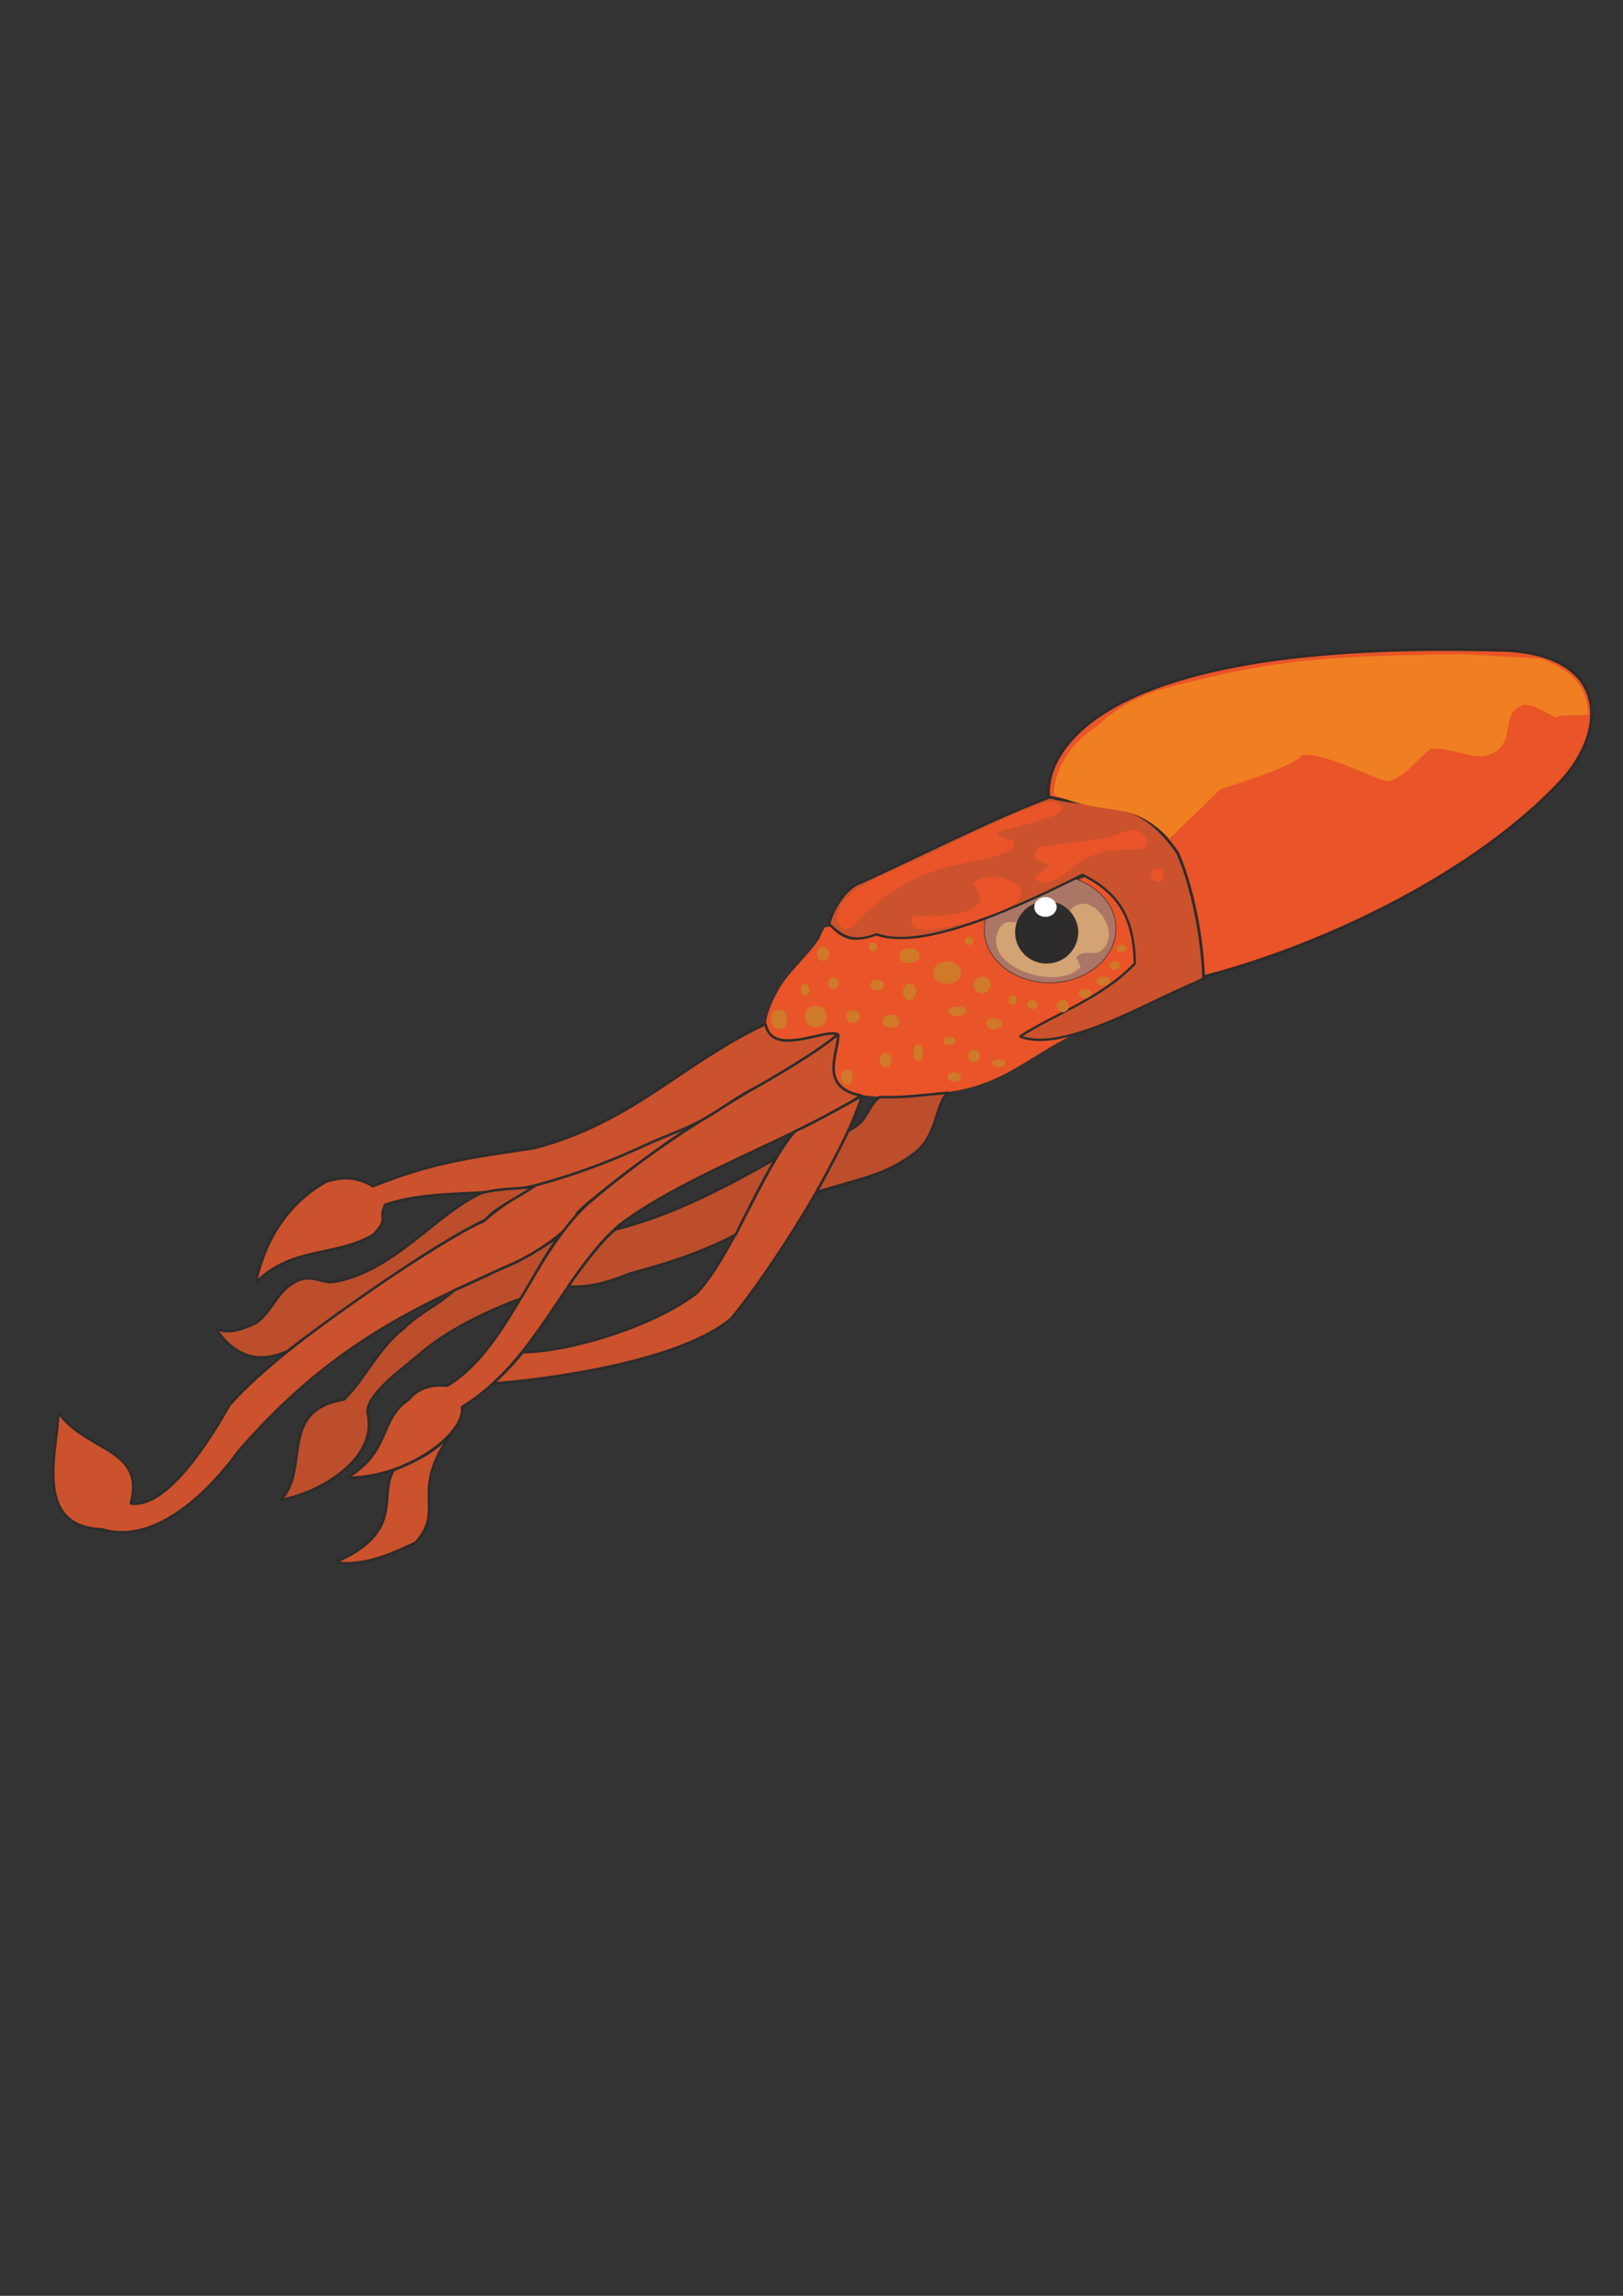 <?xml version="1.0" encoding="utf-8"?>
<!-- Created by UniConvertor 2.0rc4 (https://sk1project.net/) -->
<svg xmlns="http://www.w3.org/2000/svg" height="841.89pt" viewBox="0 0 595.276 841.89" width="595.276pt" version="1.1" xmlns:xlink="http://www.w3.org/1999/xlink" id="a5c2c230-f612-11ea-81ef-dcc15c148e23">

<rect x="0" y="0" width="595.276" height="841.89" fill="#333333" stroke="none"/>

<g>
	<path style="stroke-linejoin:bevel;stroke:#2d2c2b;stroke-linecap:round;stroke-miterlimit:10.433;stroke-width:0.864;fill:#cb522c;" d="M 177.038,448.089 C 171.926,449.025 107.846,488.553 84.23,515.193 77.318,527.433 61.262,553.497 47.942,551.337 53.486,530.961 31.814,532.545 21.374,518.001 21.374,531.249 11.582,559.905 37.358,560.769 54.278,566.097 73.286,551.625 87.398,532.185 123.902,489.993 157.454,477.393 192.374,461.409 202.598,455.433 210.374,449.169 211.454,445.209 211.958,443.193 243.854,418.425 258.038,410.361 242.918,417.921 205.334,432.465 201.662,433.041 196.262,433.185 184.31,441.897 177.038,448.089 L 177.038,448.089 Z" />
	<path style="stroke-linejoin:bevel;stroke:#2d2c2b;stroke-linecap:round;stroke-miterlimit:10.433;stroke-width:0.216;fill:#e95428;" d="M 300.95,342.825 C 298.934,348.009 289.07,356.145 285.47,362.841 268.19,394.593 304.046,375.801 307.358,379.401 307.502,387.897 292.958,407.697 342.566,401.001 368.054,399.849 379.502,384.873 396.998,378.249 380.294,379.761 382.166,379.977 377.054,380.049 384.182,377.313 395.702,371.625 403.694,368.457 408.23,367.305 419.966,357.729 423.782,353.913 423.566,340.737 415.142,324.681 402.83,318.777 394.91,324.033 380.726,326.265 373.67,333.537 365.03,334.977 345.014,341.817 336.59,343.905 L 330.11,344.049 C 328.022,342.033 321.542,342.177 318.446,342.249 313.478,347.433 306.71,342.465 304.91,339.729 L 302.822,339.801 C 301.886,339.801 298.934,348.009 300.95,342.825 L 300.95,342.825 Z" />
	<path style="stroke-linejoin:bevel;stroke:#2d2c2b;stroke-linecap:round;stroke-miterlimit:10.433;stroke-width:0.216;fill:#ab7666;" d="M 385.478,360.393 C 398.798,360.105 409.526,351.105 409.31,340.161 409.094,329.289 398.078,320.649 384.83,320.865 371.51,321.081 360.782,330.153 360.998,341.025 361.142,351.897 372.158,360.609 385.478,360.393 L 385.478,360.393 Z" />
	<path style="fill:#d4a373;" d="M 366.254,341.025 C 368.342,336.417 372.734,338.577 374.606,338.505 378.782,337.713 379.574,340.305 381.95,342.609 389.006,342.465 391.814,332.889 394.622,332.097 401.03,328.497 409.022,339.585 406.142,345.561 402.542,353.049 398.87,346.785 394.622,351.105 395.126,351.537 395.918,354.057 396.422,354.489 388.286,363.849 359.846,354.777 366.254,341.025 L 366.254,341.025 Z" />
	<path style="fill:#2d2c2b;" d="M 384.11,353.337 C 377.702,353.481 372.446,348.441 372.302,342.105 372.23,335.769 377.342,330.585 383.678,330.441 390.086,330.297 395.342,335.409 395.486,341.673 395.558,348.009 390.446,353.265 384.11,353.337 L 384.11,353.337 Z" />
	<path style="fill:#ffffff;" d="M 383.534,336.201 C 381.23,336.273 379.358,334.689 379.358,332.673 379.286,330.657 381.158,329.001 383.39,329.001 385.622,328.929 387.494,330.513 387.566,332.529 387.566,334.545 385.766,336.201 383.534,336.201 L 383.534,336.201 Z" />
	<path style="stroke-linejoin:bevel;stroke:#2d2c2b;stroke-linecap:round;stroke-miterlimit:10.433;stroke-width:0.864;fill:#cb522c;" d="M 321.542,342.609 C 338.894,349.161 377.198,330.729 396.998,320.793 410.462,327.417 415.934,336.921 416.222,353.337 404.486,365.793 387.278,371.625 374.102,380.049 388.142,386.025 417.662,369.609 431.414,363.417 447.326,356.217 460.574,350.889 458.774,340.233 456.902,329.649 453.086,322.881 448.19,306.537 443.942,292.929 418.598,292.929 405.206,286.377 382.598,290.841 352.862,306.537 315.854,323.673 310.598,325.041 305.342,333.321 304.118,338.865 309.518,344.265 313.55,345.561 321.542,342.609 L 321.542,342.609 Z" />
	<path style="fill:#e95428;" d="M 422.558,319.065 C 421.838,320.721 421.55,322.809 423.71,323.169 425.294,324.033 426.23,323.241 426.59,321.369 427.526,319.137 425.942,317.265 422.558,319.065 L 422.558,319.065 Z M 381.23,323.313 C 387.35,325.185 392.39,317.913 398.006,314.961 404.918,311.433 409.022,311.721 416.51,311.577 424.934,311.433 419.03,302.577 413.486,304.665 403.478,308.553 394.118,308.769 382.67,310.281 378.71,310.857 379.862,314.529 379.862,314.529 380.51,315.753 383.318,316.761 384.47,316.761 383.606,320.505 376.982,321.009 381.23,323.313 L 381.23,323.313 Z M 362.222,335.913 C 367.334,334.329 376.766,330.513 374.246,326.265 371.438,321.441 361.358,319.497 356.75,324.321 368.054,336.489 340.118,336.345 334.79,335.769 330.902,345.705 353.798,338.577 362.222,335.913 L 362.222,335.913 Z M 313.91,338.433 C 321.902,330.153 326.438,326.769 336.878,321.729 351.35,314.745 375.974,315.033 371.366,307.977 369.35,307.689 365.102,306.321 366.326,305.385 369.566,303.081 401.102,298.185 385.334,293.649 368.27,299.265 353.87,307.041 335.87,315.465 317.798,323.889 308.582,326.553 307.142,336.273 306.35,339.585 310.886,342.825 313.91,338.433 L 313.91,338.433 Z" />
	<path style="fill:#d07928;" d="M 409.382,347.865 C 409.31,346.065 413.27,345.993 413.27,347.793 413.27,349.593 409.382,349.665 409.382,347.865 L 409.382,347.865 Z M 406.934,354.057 C 406.934,351.897 410.822,351.825 410.822,353.985 410.894,356.145 407.006,356.217 406.934,354.057 L 406.934,354.057 Z M 402.11,359.817 C 402.038,357.585 407.078,357.513 407.15,359.745 407.15,361.977 402.11,362.049 402.11,359.817 L 402.11,359.817 Z M 395.702,364.353 C 395.702,362.121 400.166,362.049 400.238,364.281 400.238,366.513 395.774,366.585 395.702,364.353 L 395.702,364.353 Z M 376.766,368.457 C 376.694,366.297 380.582,366.225 380.654,368.385 380.726,370.617 376.766,370.617 376.766,368.457 L 376.766,368.457 Z M 391.958,368.889 C 391.958,365.865 387.638,365.937 387.638,368.961 387.71,371.985 392.03,371.913 391.958,368.889 L 391.958,368.889 Z M 372.878,366.657 C 372.878,364.497 369.854,364.569 369.854,366.729 369.926,368.889 372.95,368.817 372.878,366.657 L 372.878,366.657 Z M 361.646,375.441 C 361.574,372.705 367.406,372.633 367.406,375.369 367.478,378.105 361.718,378.177 361.646,375.441 L 361.646,375.441 Z M 368.918,389.913 C 368.846,388.113 363.806,388.185 363.878,389.985 363.878,391.785 368.918,391.713 368.918,389.913 L 368.918,389.913 Z M 354.95,387.249 C 354.878,384.153 359.342,384.081 359.414,387.177 359.486,390.273 354.95,390.345 354.95,387.249 L 354.95,387.249 Z M 347.462,394.953 C 347.462,392.721 352.502,392.649 352.574,394.881 352.574,397.113 347.534,397.185 347.462,394.953 L 347.462,394.953 Z M 329.894,374.433 C 329.822,371.265 323.63,371.337 323.702,374.505 323.702,377.745 329.966,377.601 329.894,374.433 L 329.894,374.433 Z M 336.878,389.121 C 334.502,389.121 334.358,382.929 336.734,382.929 339.11,382.857 339.254,389.049 336.878,389.121 L 336.878,389.121 Z M 348.254,383.217 C 351.278,383.145 351.206,380.121 348.182,380.193 345.158,380.193 345.158,383.217 348.254,383.217 L 348.254,383.217 Z M 354.59,370.761 C 354.518,368.457 347.606,368.529 347.678,370.905 347.678,373.209 354.59,373.065 354.59,370.761 L 354.59,370.761 Z M 357.038,361.257 C 356.966,357.225 363.302,357.081 363.374,361.113 363.446,365.217 357.11,365.289 357.038,361.257 L 357.038,361.257 Z M 355.454,346.569 C 357.614,346.497 357.542,343.473 355.382,343.545 353.222,343.545 353.294,346.569 355.454,346.569 L 355.454,346.569 Z M 342.278,356.721 C 342.206,351.249 352.43,351.105 352.502,356.577 352.646,362.049 342.35,362.265 342.278,356.721 L 342.278,356.721 Z M 333.638,366.801 C 330.398,366.873 330.326,360.609 333.566,360.609 336.806,360.537 336.878,366.729 333.638,366.801 L 333.638,366.801 Z M 326.942,388.689 C 326.87,385.233 322.55,385.305 322.622,388.761 322.694,392.217 327.014,392.145 326.942,388.689 L 326.942,388.689 Z M 310.67,397.833 C 307.862,397.905 307.79,392.289 310.598,392.217 313.406,392.145 313.478,397.833 310.67,397.833 L 310.67,397.833 Z M 337.31,350.385 C 337.238,346.713 329.75,346.857 329.822,350.529 329.894,354.201 337.382,354.057 337.31,350.385 L 337.31,350.385 Z M 324.278,361.257 C 324.206,358.665 319.166,358.737 319.166,361.329 319.238,363.921 324.278,363.849 324.278,361.257 L 324.278,361.257 Z M 315.278,372.705 C 315.206,369.609 310.31,369.681 310.382,372.849 310.454,375.945 315.35,375.801 315.278,372.705 L 315.278,372.705 Z M 321.686,347.145 C 321.686,344.985 318.59,345.057 318.662,347.217 318.662,349.377 321.758,349.305 321.686,347.145 L 321.686,347.145 Z M 305.702,362.697 C 308.366,362.697 308.294,358.377 305.63,358.377 302.966,358.449 303.038,362.769 305.702,362.697 L 305.702,362.697 Z M 303.254,372.633 C 303.11,367.233 295.118,367.377 295.19,372.777 295.334,378.177 303.326,378.033 303.254,372.633 L 303.254,372.633 Z M 299.654,349.809 C 299.582,346.353 304.046,346.281 304.118,349.737 304.19,353.193 299.726,353.337 299.654,349.809 L 299.654,349.809 Z M 295.334,365.145 C 297.494,365.073 297.422,360.753 295.262,360.825 293.03,360.825 293.174,365.217 295.334,365.145 L 295.334,365.145 Z M 285.758,377.313 C 289.79,377.241 289.718,370.329 285.686,370.329 281.582,370.401 281.726,377.385 285.758,377.313 L 285.758,377.313 Z" />
	<path style="stroke-linejoin:round;stroke:#2d2c2b;stroke-linecap:round;stroke-miterlimit:10.433;stroke-width:1.008;fill:#e95428;" d="M 384.686,292.209 C 383.606,285.585 385.334,233.169 553.454,238.569 590.246,240.945 589.67,268.305 572.102,286.881 541.862,319.137 487.79,346.137 441.422,358.161 441.206,349.017 438.83,328.785 431.918,312.729 416.366,290.697 404.558,297.393 384.686,292.209 L 384.686,292.209 Z" />
	<path style="fill:#f07f21;" d="M 536.174,239.865 C 501.254,240.441 475.838,240.729 444.95,248.001 435.302,250.449 428.39,251.673 420.758,254.625 413.126,257.577 406.574,262.113 402.902,265.929 389.15,274.497 386.414,286.593 386.486,291.417 408.374,300.417 413.126,292.209 428.966,307.473 L 447.614,289.473 C 447.614,289.473 477.134,280.185 477.062,277.089 483.83,275.001 501.902,284.793 508.814,286.521 515.51,285.369 520.046,277.593 525.086,274.497 535.166,274.353 543.662,281.049 550.358,274.137 555.038,268.161 551.006,261.465 558.71,258.441 564.974,258.369 571.814,265.497 571.742,262.401 L 582.47,262.185 C 582.326,255.993 580.742,247.209 565.19,241.521 L 536.174,239.865 Z" />
	<path style="stroke-linejoin:bevel;stroke:#2d2c2b;stroke-linecap:round;stroke-miterlimit:10.433;stroke-width:0.936;fill:#cb522c;" d="M 307.43,379.257 C 294.11,389.049 274.67,399.921 258.47,410.073 242.27,420.225 229.238,429.873 215.198,441.753 194.894,460.977 186.398,494.529 164.078,508.137 156.878,507.489 152.846,509.721 149.75,513.321 139.022,520.449 143.486,532.113 127.358,541.905 150.182,541.905 171.206,524.913 169.406,515.985 196.694,499.425 206.99,466.305 227.582,448.881 252.206,430.521 291.662,417.345 315.854,401.721 299.87,398.769 307.718,385.737 307.43,379.257 L 307.43,379.257 Z" />
	<path style="stroke-linejoin:bevel;stroke:#2d2c2b;stroke-linecap:round;stroke-miterlimit:10.433;stroke-width:0.936;fill:#cb522c;" d="M 280.79,375.513 C 249.542,390.273 232.478,411.297 196.262,420.945 175.238,424.257 160.046,425.625 136.79,434.985 130.958,431.457 125.558,431.457 119.798,433.257 106.766,440.385 97.406,453.345 93.806,470.337 107.27,456.945 122.894,460.977 136.79,452.913 143.054,446.649 138.59,447.081 141.326,441.753 160.478,435.489 179.702,439.521 198.134,434.193 212.462,430.305 225.422,425.193 237.806,419.433 243.998,416.553 250.838,414.321 256.814,411.081 262.79,407.841 267.83,404.025 273.806,400.569 281.582,396.537 301.382,384.729 307.214,379.329 303.038,376.809 283.094,388.041 280.79,375.513 L 280.79,375.513 Z" />
	<path style="stroke-linejoin:bevel;stroke:#2d2c2b;stroke-linecap:round;stroke-miterlimit:10.433;stroke-width:0.936;fill:#cb522c;" d="M 316.142,401.937 C 307.934,406.329 300.014,410.937 291.518,414.897 279.854,428.289 268.334,460.977 255.302,474.369 238.742,486.897 207.926,495.825 191.798,495.825 189.566,498.561 185.102,503.601 180.782,507.345 200.51,505.905 249.542,499.425 268.262,483.441 283.094,465.441 309.014,424.761 316.142,401.937 L 316.142,401.937 Z M 167.678,522.753 C 148.526,547.161 164.222,552.849 152.342,565.737 140.462,571.425 132.326,574.161 122.75,573.009 149.102,561.633 138.446,548.169 144.494,539.025 154.43,535.065 161.342,531.465 167.678,522.753 L 167.678,522.753 Z" />
	<path style="stroke-linejoin:bevel;stroke:#2d2c2b;stroke-linecap:round;stroke-miterlimit:10.433;stroke-width:0.936;fill:#bc4e2c;" d="M 93.95,485.097 C 100.142,480.705 101.654,472.785 109.502,469.473 114.47,467.385 117.926,470.553 122.102,470.121 144.278,466.593 160.046,444.849 176.75,437.433 185.39,435.345 191.654,436.209 196.19,434.913 189.998,439.089 181.286,443.193 177.974,447.369 158.966,456.081 118.358,485.241 105.542,495.393 99.566,498.201 88.334,501.297 78.974,486.969 83.078,489.489 88.91,487.545 93.95,485.097 L 93.95,485.097 Z M 103.022,549.969 C 114.614,548.313 138.662,536.361 134.918,518.577 133.406,511.521 149.39,500.721 154.358,496.185 163.934,487.905 179.198,480.489 190.79,476.313 192.806,473.721 201.446,457.161 205.694,452.769 202.886,454.929 193.598,461.193 186.758,464.001 178.622,467.529 173.654,470.265 166.598,473.145 160.982,478.401 152.702,482.145 148.166,487.113 139.094,493.737 134.126,505.329 126.206,513.177 101.798,517.281 113.822,538.809 103.022,549.969 L 103.022,549.969 Z M 208.43,471.705 C 216.494,472.425 224.486,469.689 230.822,467.097 244.718,463.353 256.886,459.537 269.846,452.769 274.382,443.625 279.134,434.049 284.462,424.905 268.334,434.049 247.454,445.497 225.71,450.825 219.878,455.577 212.03,466.377 208.43,471.705 L 208.43,471.705 Z M 322.478,402.297 C 317.438,406.833 318.446,411.225 311.174,414.609 308.222,420.873 302.606,431.457 299.438,437.217 313.982,432.537 324.422,431.241 335.078,423.105 344.222,416.553 342.926,404.097 347.894,400.713 338.318,401.505 332.198,402.585 322.478,402.297 L 322.478,402.297 Z" />
</g>
</svg>